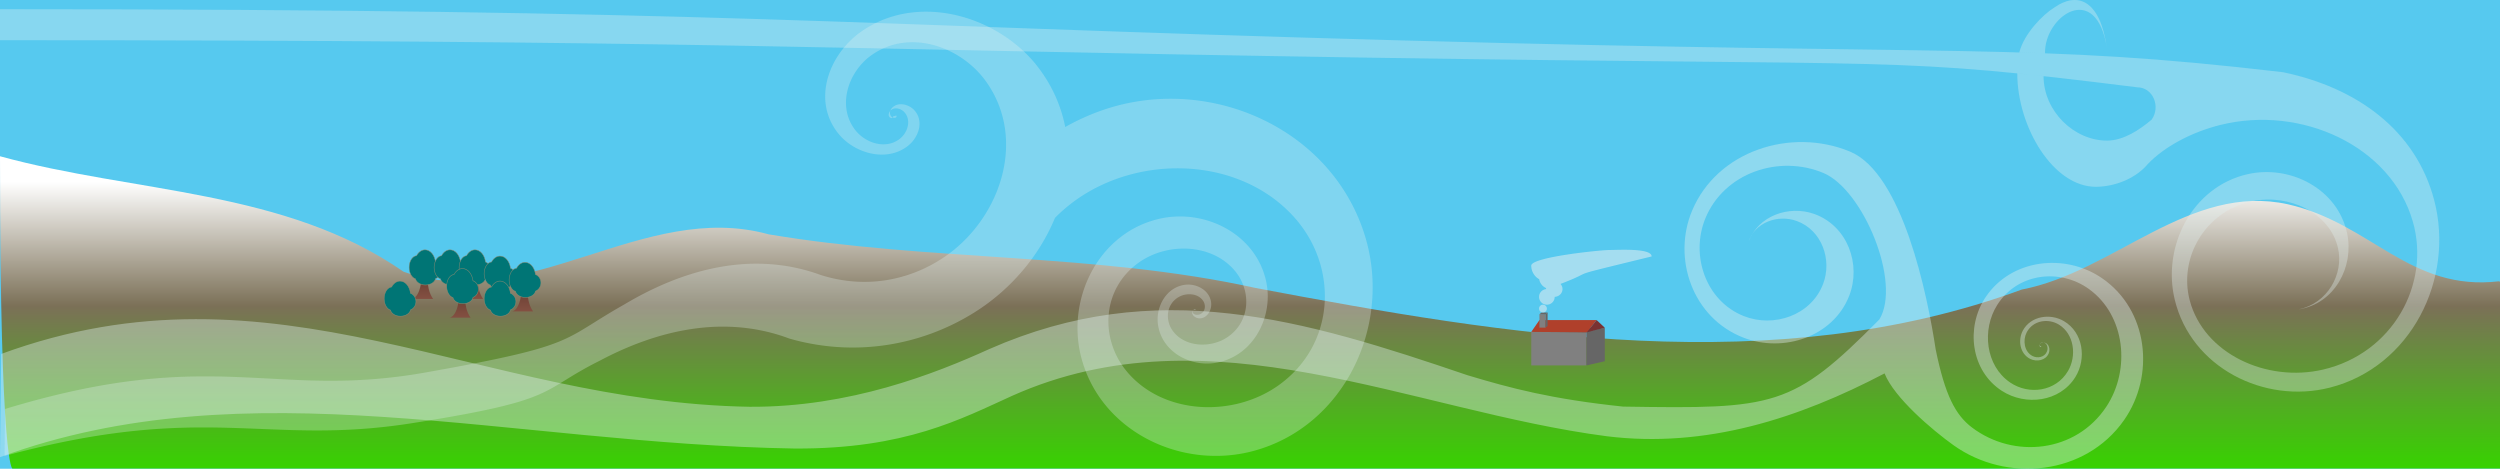 <svg xmlns="http://www.w3.org/2000/svg" xmlns:xlink="http://www.w3.org/1999/xlink" viewBox="0 0 800 150" version="1.0"><defs><linearGradient id="a"><stop offset="0" stop-color="#845042"/><stop offset="1" stop-color="#502e24"/></linearGradient><linearGradient id="c" y2="26.145" gradientUnits="userSpaceOnUse" x2="543.56" y1="150" x1="543.56"><stop offset="0" stop-color="#37d300"/><stop offset=".42" stop-color="#7b7057"/><stop offset=".741" stop-color="#fff"/><stop offset="1" stop-color="#fff"/></linearGradient><linearGradient id="e" y2="-106.38" xlink:href="#a" gradientUnits="userSpaceOnUse" x2="280.5" gradientTransform="translate(-77.175 -8.307)" y1="-29.5" x1="280.5"/><linearGradient id="d" y2="-106.38" xlink:href="#a" gradientUnits="userSpaceOnUse" x2="280.5" gradientTransform="matrix(1.5 0 0 1.5 -107.18 25.663)" y1="-29.5" x1="280.5"/><filter id="b"><feGaussianBlur stdDeviation=".676"/></filter></defs><g fill-rule="evenodd"><path color="#000" fill="#56c9ef" d="M0 0h800v150H0z"/><path d="M0 50c43.134 11.849 91.087 10.538 129.15 36.952 39.8 13.868 76.6-23.072 116.82-11.965 51.73 8.71 104.51 5.835 155.85 17.167 80.46 15.196 165.92 29.586 245.15.499 29.49-5.652 53.75-34.209 85.14-27.284C758.74 71.402 771.13 93.41 799.78 90l1.07 1.214L800 150H4s-4 0-4-100z" filter="url(#b)" fill="url(#c)"/></g><g fill-rule="evenodd"><path d="M297.82-94.337c3.33-43.723-14.14-61.713-16.36 6.641-2.22 68.359-28.64 68.359-28.64 68.359h60c-10.14-13.417-18.32-31.279-15-75z" fill="url(#d)" transform="matrix(.113 0 0 .125 103.24 98.066)"/><path d="M290-145c-9.83 0-18.53 5.95-24 15.09-11.72 1.03-21 14.02-21 29.91 0 14.47 7.68 26.57 17.91 29.391C265.25-61.758 277.02-55 291.22-55c14.52 0 26.54-7.069 28.5-16.219C328.6-74.227 335-82.603 335-92.5c0-9.95-6.46-18.36-15.42-21.33C317.17-131.52 304.84-145 290-145z" stroke-opacity=".784" color="#000" stroke="#968b71" stroke-width="1.5" fill="#007575" transform="matrix(.113 0 0 .125 103.24 98.066)"/><path d="M297.82-94.337c3.33-43.723-14.14-61.713-16.36 6.641-2.22 68.359-28.64 68.359-28.64 68.359h60c-10.14-13.417-18.32-31.279-15-75z" fill="url(#d)" transform="matrix(.113 0 0 .125 111.24 98.066)"/><path d="M290-145c-9.83 0-18.53 5.95-24 15.09-11.72 1.03-21 14.02-21 29.91 0 14.47 7.68 26.57 17.91 29.391C265.25-61.758 277.02-55 291.22-55c14.52 0 26.54-7.069 28.5-16.219C328.6-74.227 335-82.603 335-92.5c0-9.95-6.46-18.36-15.42-21.33C317.17-131.52 304.84-145 290-145z" stroke-opacity=".784" color="#000" stroke="#968b71" stroke-width="1.5" fill="#007575" transform="matrix(.113 0 0 .125 111.24 98.066)"/><path d="M297.82-94.337c3.33-43.723-14.14-61.713-16.36 6.641-2.22 68.359-28.64 68.359-28.64 68.359h60c-10.14-13.417-18.32-31.279-15-75z" fill="url(#d)" transform="matrix(.113 0 0 .125 119.24 98.066)"/><path d="M290-145c-9.83 0-18.53 5.95-24 15.09-11.72 1.03-21 14.02-21 29.91 0 14.47 7.68 26.57 17.91 29.391C265.25-61.758 277.02-55 291.22-55c14.52 0 26.54-7.069 28.5-16.219C328.6-74.227 335-82.603 335-92.5c0-9.95-6.46-18.36-15.42-21.33C317.17-131.52 304.84-145 290-145z" stroke-opacity=".784" color="#000" stroke="#968b71" stroke-width="1.5" fill="#007575" transform="matrix(.113 0 0 .125 119.24 98.066)"/><path d="M297.82-94.337c3.33-43.723-14.14-61.713-16.36 6.641-2.22 68.359-28.64 68.359-28.64 68.359h60c-10.14-13.417-18.32-31.279-15-75z" fill="url(#d)" transform="matrix(.113 0 0 .125 127.24 100.07)"/><path d="M290-145c-9.83 0-18.53 5.95-24 15.09-11.72 1.03-21 14.02-21 29.91 0 14.47 7.68 26.57 17.91 29.391C265.25-61.758 277.02-55 291.22-55c14.52 0 26.54-7.069 28.5-16.219C328.6-74.227 335-82.603 335-92.5c0-9.95-6.46-18.36-15.42-21.33C317.17-131.52 304.84-145 290-145z" stroke-opacity=".784" color="#000" stroke="#968b71" stroke-width="1.5" fill="#007575" transform="matrix(.113 0 0 .125 127.24 100.07)"/><path d="M297.82-94.337c3.33-43.723-14.14-61.713-16.36 6.641-2.22 68.359-28.64 68.359-28.64 68.359h60c-10.14-13.417-18.32-31.279-15-75z" fill="url(#d)" transform="matrix(.113 0 0 .125 135.24 102.07)"/><path d="M290-145c-9.83 0-18.53 5.95-24 15.09-11.72 1.03-21 14.02-21 29.91 0 14.47 7.68 26.57 17.91 29.391C265.25-61.758 277.02-55 291.22-55c14.52 0 26.54-7.069 28.5-16.219C328.6-74.227 335-82.603 335-92.5c0-9.95-6.46-18.36-15.42-21.33C317.17-131.52 304.84-145 290-145z" stroke-opacity=".784" color="#000" stroke="#968b71" stroke-width="1.5" fill="#007575" transform="matrix(.113 0 0 .125 135.24 102.07)"/><path d="M297.82-94.337c3.33-43.723-14.14-61.713-16.36 6.641-2.22 68.359-28.64 68.359-28.64 68.359h60c-10.14-13.417-18.32-31.279-15-75z" fill="url(#d)" transform="matrix(.113 0 0 .125 127.24 108.07)"/><path d="M290-145c-9.83 0-18.53 5.95-24 15.09-11.72 1.03-21 14.02-21 29.91 0 14.47 7.68 26.57 17.91 29.391C265.25-61.758 277.02-55 291.22-55c14.52 0 26.54-7.069 28.5-16.219C328.6-74.227 335-82.603 335-92.5c0-9.95-6.46-18.36-15.42-21.33C317.17-131.52 304.84-145 290-145z" stroke-opacity=".784" color="#000" stroke="#968b71" stroke-width="1.5" fill="#007575" transform="matrix(.113 0 0 .125 127.24 108.07)"/><path d="M297.82-94.337c3.33-43.723-14.14-61.713-16.36 6.641-2.22 68.359-28.64 68.359-28.64 68.359h60c-10.14-13.417-18.32-31.279-15-75z" fill="url(#d)" transform="matrix(.113 0 0 .125 115.24 104.07)"/><path d="M290-145c-9.83 0-18.53 5.95-24 15.09-11.72 1.03-21 14.02-21 29.91 0 14.47 7.68 26.57 17.91 29.391C265.25-61.758 277.02-55 291.22-55c14.52 0 26.54-7.069 28.5-16.219C328.6-74.227 335-82.603 335-92.5c0-9.95-6.46-18.36-15.42-21.33C317.17-131.52 304.84-145 290-145z" stroke-opacity=".784" color="#000" stroke="#968b71" stroke-width="1.5" fill="#007575" transform="matrix(.113 0 0 .125 115.24 104.07)"/><path d="M297.82-94.337c3.33-43.723-14.14-61.713-16.36 6.641-2.22 68.359-28.64 68.359-28.64 68.359h60c-10.14-13.417-18.32-31.279-15-75z" fill="url(#d)" transform="matrix(.113 0 0 .125 95.245 108.07)"/><path d="M290-145c-9.83 0-18.53 5.95-24 15.09-11.72 1.03-21 14.02-21 29.91 0 14.47 7.68 26.57 17.91 29.391C265.25-61.758 277.02-55 291.22-55c14.52 0 26.54-7.069 28.5-16.219C328.6-74.227 335-82.603 335-92.5c0-9.95-6.46-18.36-15.42-21.33C317.17-131.52 304.84-145 290-145z" stroke-opacity=".784" color="#000" stroke="#968b71" stroke-width="1.5" fill="#007575" transform="matrix(.113 0 0 .125 95.245 108.07)"/><path color="#000" fill="gray" d="M310-82.222h33.75V-60H310z"/><path d="M343.75-60L355-62.778V-85l-11.25 2.807V-60z" fill="#666"/><path d="M343.98-81.878L355-85l-33.68.106L310-82.179l33.98.301z" fill="#666"/><path d="M344.07-81.905L310-82.179 315-90h35l-5.93 8.095z" fill="#b0402b"/><path d="M350-90l4.94 5.016-10.96 3.106L350-90z" fill="#793232"/><path color="#000" fill="gray" d="M315-93.889h3.75V-85H315z"/><path d="M318.75-85l1.25-1.111V-95l-1.25 1.123V-85z" fill="#666"/><path d="M318.78-93.751L320-95l-3.74.043-1.26 1.086 3.78.12z" fill="#666"/><g><path color="#000" fill="gray" d="M490.006 106.183h17.646v10.747h-17.646z"/><path d="M507.652 116.93l5.882-1.343v-10.748l-5.882 1.358v10.733z" fill="#666"/><path d="M507.772 106.349l5.762-1.51-17.61.051-5.918 1.313 17.766.146z" fill="#666"/><path d="M507.82 106.336l-17.814-.133 2.614-3.782h18.3l-3.1 3.915z" fill="#b0402b"/><path d="M510.92 102.42l2.583 2.427-5.73 1.502 3.147-3.928z" fill="#793232"/><path color="#000" fill="gray" d="M492.62 100.54h1.96v4.299h-1.96z"/><path d="M494.58 104.839l.655-.537v-4.3l-.654.543v4.294z" fill="#666"/><path d="M494.597 100.606l.637-.604-1.955.021-.659.525 1.977.058z" fill="#666"/></g><path d="M400.53-120c-11.04 0-20 8.96-20 20 0 7.475 4.11 14.005 10.19 17.438.83 5.095 4.24 9.315 8.84 11.312a10.3 10.3 0 00-.09 1.25v.062A9.99 9.99 0 00390.53-60c0 5.52 4.48 10 10 10s10-4.48 10-10v-.031c5.56-.269 10-4.614 10-9.969 0-2.51-.99-4.804-2.59-6.562A14.917 14.917 0 00420.53-85c0-2.513-.62-4.887-1.72-6.969 1.08-2.46 1.72-5.172 1.72-8.031 0-11.04-8.96-20-20-20zm-5 70c-2.76 0-5 2.24-5 5s2.24 5 5 5 5-2.24 5-5-2.24-5-5-5z" opacity=".631" color="#000" fill="#f2f2f2"/><path d="M515 80c-2.76 0-25 2.24-25 5a5.002 5.002 0 002.55 4.359 3.757 3.757 0 002.21 2.829c-.02.101-.02.207-.02.312v.016A2.494 2.494 0 00492.5 95a2.5 2.5 0 005 0v-.008c1.39-.065 2.5-1.152 2.5-2.492 0-.628-.25-1.201-.65-1.641 13.09-5.011-1.08-1.381 29.17-8.796 0-2.76-10.76-2.063-13.52-2.063zm-21.25 17.5a1.25 1.25 0 100 2.5 1.25 1.25 0 000-2.5z" opacity=".5" color="#000" fill="#f2f2f2"/><path d="M192.82-88.307c2.22-29.143-9.43-41.143-10.91 4.428-1.48 45.572-19.09 45.572-19.09 45.572h40c-6.76-8.944-12.21-20.852-10-50z" fill="url(#e)"/><path d="M190-130c-6.55 0-12.35 3.97-16 10.06-7.82.69-14 9.35-14 19.94 0 9.647 5.12 17.713 11.94 19.594C173.5-74.505 181.35-70 190.81-70c9.68 0 17.7-4.712 19-10.812C215.74-82.818 220-88.402 220-95c0-6.63-4.31-12.24-10.28-14.22C208.11-121.01 199.89-130 190-130z" stroke-opacity=".784" color="#000" stroke="#968b71" fill="#007575"/></g><g color="#000" fill-rule="evenodd" fill="#e2f0f1"><path d="M619.42 111.83c-2.65-17.49-10.61-56.4-27.48-63.351-18.91-7.788-42.42-.18-50.44 18.86-6.47 15.345.09 34.371 16.36 40.691 12.86 5 28.76-.29 33.87-13.329 3.94-10.048-.47-22.433-11.22-26.251-8.04-2.855-17.92.569-20.97 8.925 1.99-6.214 9.4-8.845 15.43-6.651 8.06 2.933 11.37 12.449 8.41 20.168-3.83 10.018-15.75 14.078-25.39 10.248-12.2-4.863-17.11-19.48-12.27-31.27 6.02-14.628 23.64-20.474 37.82-14.49 12.65 5.34 25 35.01 17.87 46.83-27.87 28.18-33.46 28.69-82.05 27.9-23.01-2.42-35.98-5.9-49.77-10.04-52.58-17.9-99.44-31.959-153.06-8.35-17.34 7.86-44.61 18.63-76.6 18.45-86.69-1.44-151.89-49.079-239.56-16.9L0 146.29c79.413-29.15 162.83-4.28 254.21-2.76h.09c35.41.19 53.33-9.51 69.59-16.87 63.34-28.282 127.62 4.77 190.28 12.94 31.65 3.92 61.35-5.67 88.89-20.11 3.07 7.78 15.28 18.13 22.09 23 17.06 12.16 42.19 9.6 54.53-8.03 10.02-14.3 7.79-35.288-7.04-45.448-11.81-8.094-29.06-6.192-37.27 6.107-6.39 9.581-4.78 23.491 5.24 29.961 7.6 4.9 18.56 3.56 23.51-4.43 3.62-5.85 2.53-14.25-3.68-17.9-4.35-2.55-10.56-1.68-13.11 2.99-1.68 3.09-1 7.47 2.36 9.12 2.05 1 4.96.5 5.9-1.79.51-1.23.16-3-1.27-3.43-.63-.19-1.58.05-1.67.82-.03.23.11.66.42.59.02-.01.16-.08.09-.25.02-.1-.08-.04-.1-.04-.25.06-.36-.29-.34-.49.08-.64.82-.83 1.32-.67 1.12.35 1.4 1.82 1 2.84-.74 1.9-3.03 2.31-4.64 1.48-2.65-1.37-3.18-5-1.86-7.56 2-3.87 6.89-4.59 10.32-2.48 4.89 3.02 5.75 9.99 2.9 14.84-3.9 6.63-12.53 7.74-18.51 3.68-7.89-5.36-9.15-16.9-4.12-24.849 6.45-10.2 20.03-11.778 29.33-5.065 11.68 8.424 13.43 25.834 5.54 37.694-9.71 14.62-29.49 16.75-42.92 6.65-5.36-4.03-8.66-10.37-11.66-25z" opacity=".4"/><path d="M683.93 27.941c-80-10-69.82-6.728-247.36-9.511-177.54-2.784-214.02-5.568-437.77-5.568l.128-9.92c230 0 267.5 5 450 9.999 182.5 5 200.56.679 281.59 10.159 23.41 4.841 42.47 18.362 48.41 40.901 6.65 25.252-7.4 53.459-33.42 60.049-20.97 5.31-44.35-6.45-49.58-28.118-4.14-17.114 5.55-36.159 23.3-40.194 13.68-3.11 28.87 4.727 31.86 18.971 2.24 10.653-3.95 22.468-15.52 24.299 9.19-1.933 14.52-11.251 12.59-19.653-2.57-11.233-15.64-17.414-27.41-14.961-15.26 3.183-23.6 18.202-20.04 31.699 4.5 17.087 24.61 26.367 42.65 22.177 22.38-5.2 34.47-27.444 28.75-47.36-6.98-24.293-35.82-37.355-61.6-30.928-9.34 2.328-17.91 6.988-23.17 12.457-3.51 4.28-9.94 7.261-16.53 7.332-13.76.147-25.27-19.136-25.28-36.292l8.41.888c.01 11.162 9.76 20.717 20.45 20.621 5.12-.046 10.24-3.394 14.16-6.726 2.94-4.176.38-10.321-4.62-10.321m-26.43-25.615c6.95-4.835 14.53-2.917 16.75 13.288-3.36-22.08-20.1-10.464-19.84 1.441l-8.24-.272c1.55-5.997 7.42-12.055 11.33-14.457" opacity=".35"/><path d="M296.74 3.741c-7.2-.071-14.4 1.784-20.75 6.094-10.91 7.41-16.41 22.603-7.43 33.25 5.02 5.955 15.08 8.928 21.9 3.656 3.57-2.755 5.39-8.162 1.94-11.656-1.66-1.676-4.86-2.526-6.78-.719-.3.276-.54.64-.69 1.032 1.27-1.29 3.38-.698 4.47.5 2.27 2.495 1.1 6.376-1.25 8.343-4.5 3.765-11.16 1.628-14.47-2.625-5.92-7.603-2.3-18.458 4.91-23.75 12.19-8.954 29.06-3.085 37.15 8.5 13.09 18.736 4.07 44.096-13.78 56.032-11.21 7.497-25.2 10.048-39.25 5.625-21.92-8.024-44.06-1.87-62.94 9.406-20.71 11.681-14.34 12.991-63.53 21.751-49.188 8.76-67.308-8.75-134.62 11.69l-.158 15.03c65-17.5 83-3 130.5-10.5s40-10 60-20c18.23-9.66 39.63-14.93 60.63-7.06 20.68 5.95 41.85 2.37 58.84-8.13 11.87-7.33 21.14-18.3 26.16-30.5a52.842 52.842 0 015.65-4.937c20.8-15.655 53.35-14.799 70.88 4.718 14.23 15.844 13.34 40.54-4.78 53.66-14.44 10.45-36.8 9.69-48.5-3.97-9.12-10.64-8.35-27.007 3.93-35.408 9.31-6.366 23.51-5.722 30.63 3.187 5.21 6.522 4.62 16.41-3.03 21.19-5.36 3.35-13.45 2.86-17.16-2.38-2.45-3.46-1.98-8.632 2.19-10.84 2.54-1.347 6.32-.993 7.75 1.593.77 1.397.48 3.471-1.31 4.097-.8.27-2.03.11-2.22-.785a.81.81 0 01.06-.5c-.07.11-.13.212-.16.313-.27 1.262 1.1 2.172 2.19 2.222 2.47.11 4-2.473 3.88-4.69-.23-4.107-4.51-6.512-8.28-6.064-6.19.736-9.67 7.261-8.72 13.034 1.42 8.73 10.7 13.49 18.93 11.87 11.76-2.3 18.1-14.88 15.63-26.06-3.37-15.27-19.85-23.392-34.47-19.875-19.29 4.642-29.48 25.606-24.72 44.155 6.12 23.82 32.16 36.27 55.16 30.06 28.87-7.79 43.92-39.5 36.06-67.465-9.68-34.452-47.72-52.32-81.19-42.594-5.28 1.535-10.35 3.708-15.12 6.407-1.29-6.572-4.04-12.994-8.53-18.938-8.05-10.647-21.85-17.832-35.6-17.969zm-11.84 31.72c-.52.565-.78 1.563-.13 2.124.24.204.68.297.91.031-.11-.048-.19-.118-.28-.187-.64-.506-.74-1.275-.5-1.969zm1.81 1.5c-.03 0-.05.003-.06.03 0 .006-.01.031 0 .032l-.94.218c.13.067.07.25 0 .344 0 .007.01.025 0 .031.38.15.84.176 1.1-.156.1-.13.15-.406-.04-.5-.02-.01-.03 0-.06 0zm95.47 61.937c-.14.028-.23.132-.34.25a.44.44 0 01.28-.063c.03.004.18.081.31.125.29-.053.13-.23.09-.25a.456.456 0 00-.34-.062z" opacity=".3"/></g></svg>